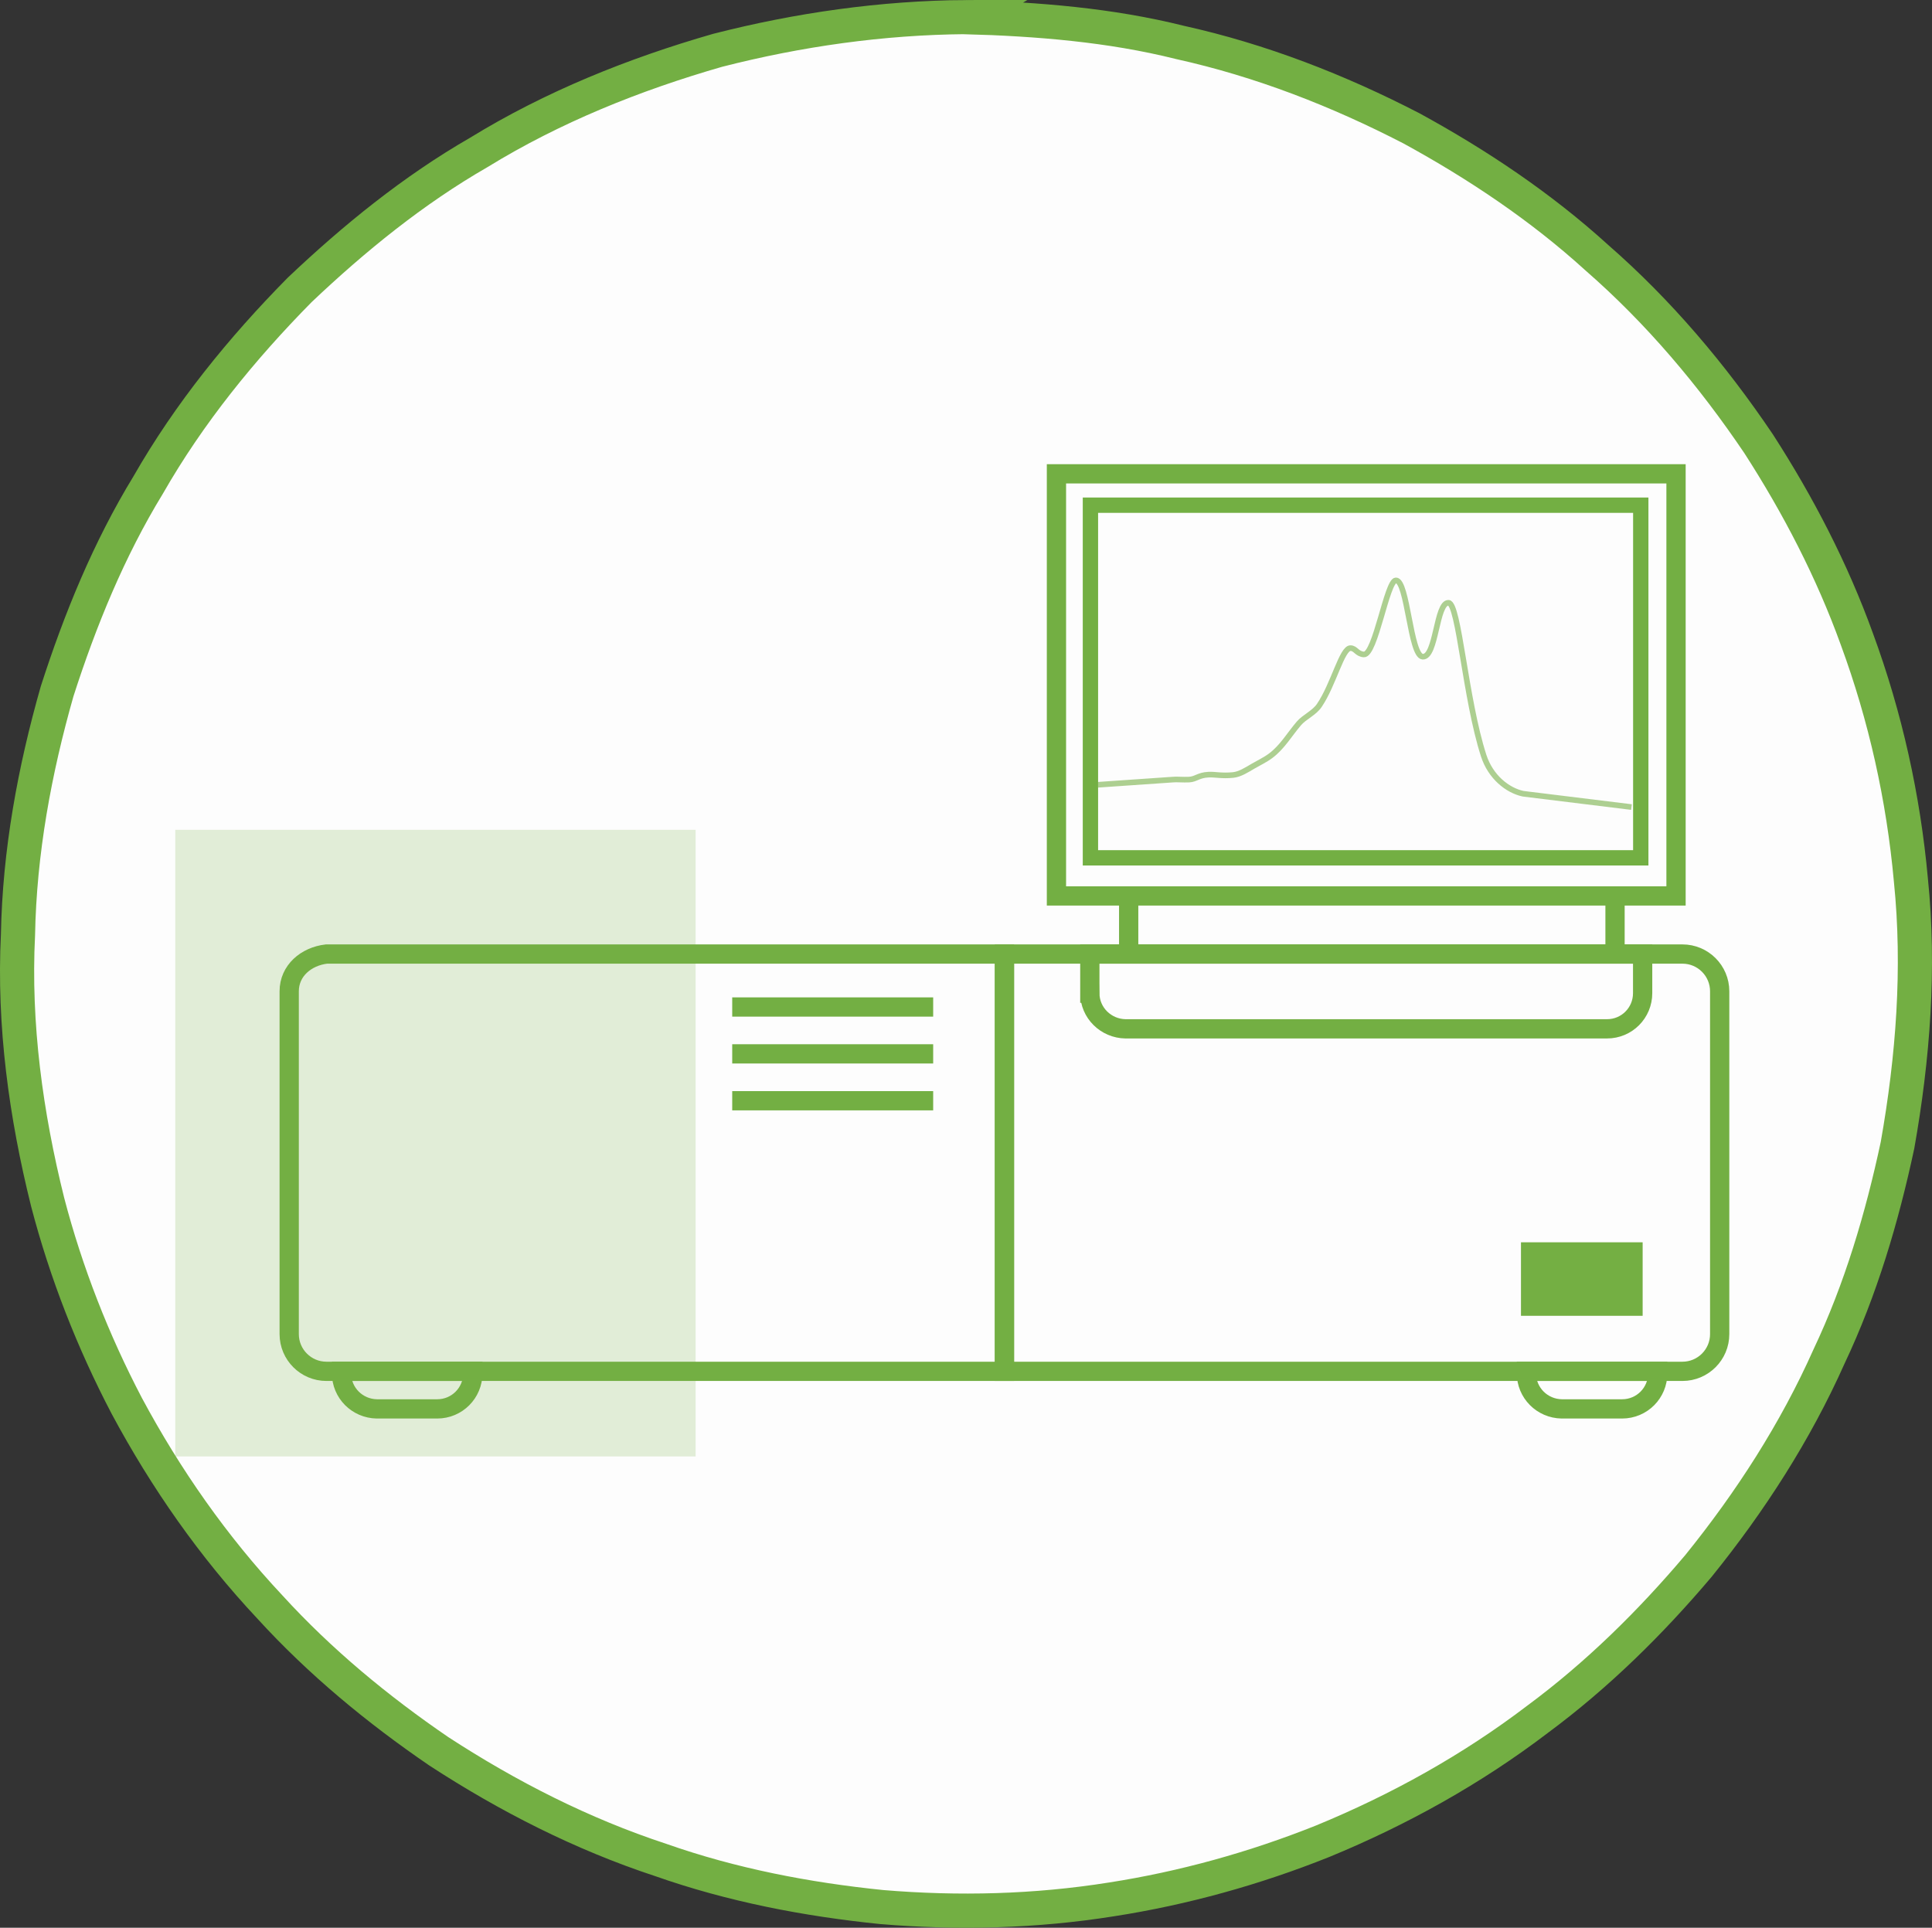 <?xml version="1.0" encoding="UTF-8" standalone="no"?>
<!-- Created with Inkscape (http://www.inkscape.org/) -->

<svg
   xmlns:dc="http://purl.org/dc/elements/1.1/"
   xmlns:cc="http://creativecommons.org/ns#"
   xmlns:rdf="http://www.w3.org/1999/02/22-rdf-syntax-ns#"
   xmlns:svg="http://www.w3.org/2000/svg"
   xmlns="http://www.w3.org/2000/svg"
   xmlns:sodipodi="http://sodipodi.sourceforge.net/DTD/sodipodi-0.dtd"
   xmlns:inkscape="http://www.inkscape.org/namespaces/inkscape"
   width="565.714mm"
   height="564.5mm"
   viewBox="0 0 565.714 564.5"
   version="1.1"
   id="svg5496"
   inkscape:version="0.92.3 (2405546, 2018-03-11)"
   sodipodi:docname="uv-vis v3.svg">
  <rect x="0" y="0" width="565.714" height="564.5" fill="#333333" stroke="none"/>
  <defs
     id="defs5490" />
  <sodipodi:namedview
     id="base"
     pagecolor="#ffffff"
     bordercolor="#666666"
     borderopacity="1.0"
     inkscape:pageopacity="0.0"
     inkscape:pageshadow="2"
     inkscape:zoom="0.25"
     inkscape:cx="986.90484"
     inkscape:cy="1112.2804"
     inkscape:document-units="mm"
     inkscape:current-layer="g4659"
     showgrid="false"
     fit-margin-top="0"
     fit-margin-left="0"
     fit-margin-right="0"
     fit-margin-bottom="0"
     inkscape:window-width="1440"
     inkscape:window-height="837"
     inkscape:window-x="1432"
     inkscape:window-y="-8"
     inkscape:window-maximized="1" />
  <g
     inkscape:label="Layer 1"
     inkscape:groupmode="layer"
     id="layer1"
     transform="translate(179.704,138.383)">
    <path
       style="fill:#fdfdfd;fill-opacity:1;stroke:#73af43;stroke-width:10;stroke-miterlimit:4;stroke-dasharray:none;stroke-opacity:1"
       d="m 103.065,-133.383 c -24.522,0.202 -48.908,3.659 -72.649,9.736 -24.434,7.025 -48.246,16.58 -69.957,29.918 -19.155,11.033 -36.433,25.086 -52.441,40.265 -16.962,17.202 -32.314,36.08 -44.327,57.092 -11.506,18.839 -19.912,39.431 -26.662,60.401 -6.62,23.217 -11.021,47.133 -11.466,71.316 -1.318,26.337 2.329,52.757 8.685,78.287 5.399,20.684 13.26,40.746 23.173,59.681 11.42,21.298 25.348,41.239 41.892,58.879 14.656,16.07 31.561,30.028 49.498,42.283 20.26,13.198 41.954,24.246 64.954,31.807 20.855,7.343 42.749,11.556 64.713,13.785 22.44,1.878 45,1.302 67.253,-2.241 21.177,-3.294 41.987,-9.089 61.882,-17.047 22.368,-9.205 43.65,-21.029 62.903,-35.701 17.485,-12.937 33.1,-28.326 47.124,-44.918 15.183,-18.793 28.377,-39.231 38.224,-61.329 9.299,-19.644 15.51,-40.636 20.046,-61.851 4.54,-25.591 6.567,-51.796 3.915,-77.706 -2.185,-24.063 -7.459,-47.796 -15.801,-70.476 -7.26,-20.121 -17.186,-39.249 -28.767,-57.212 -13.513,-20.032 -29.186,-38.639 -47.422,-54.54 -16.341,-14.863 -34.86,-27.244 -54.213,-37.826 -21.48,-11.111 -44.169,-19.946 -67.811,-25.18 -20.508,-5.13 -41.666,-6.796 -62.748,-7.421 z"
       id="path5498"
       inkscape:connector-curvature="0" />
    <g
       id="Group_264"
       data-name="Group 264"
       transform="matrix(6.421,0,0,6.421,-19.371,49.29)"
       style="fill:#74af27;fill-opacity:1">
      <g
         id="Group_264-4"
         data-name="Group 264"
         transform="matrix(1.202,0,0,1.202,-9.571,-12.455)" />
    </g>
    <g
       transform="matrix(0.94,0,0,0.94,-160.352,-106.323)"
       id="g4659">
      <rect
         id="rect9231"
         height="195.2"
         width="162.1"
         class="st0"
         y="224.4"
         x="34"
         style="stroke:none;stroke-opacity:1;opacity:0.2;fill:#74af43;fill-opacity:1" />
      <path
         style="fill:none;stroke:#73af43;stroke-width:6;stroke-miterlimit:10"
         inkscape:connector-curvature="0"
         id="path9233"
         d="m 318.9,275.3 v -12.2 h 172.2 v 12.2 c 0,6.1 -4.9,11.1 -11.1,11.1 H 330 c -6.1,-0.1 -11.1,-5 -11.1,-11.1 z"
         class="st1" />
      <path
         inkscape:connector-curvature="0"
         id="path9235"
         d="m 85.8,393.7 v -0.6 h 40.9 v 0.6 c 0,6.1 -4.9,11.1 -11.1,11.1 H 96.8 c -6.1,-0.1 -11,-5 -11,-11.1 z"
         class="st1"
         style="stroke:#73af43;stroke-opacity:1;stroke-width:6;stroke-miterlimit:4;stroke-dasharray:none;fill:none" />
      <path
         inkscape:connector-curvature="0"
         id="path9237"
         d="m 454.9,393.7 v -0.6 h 40.9 v 0.6 c 0,6.1 -4.9,11.1 -11.1,11.1 h -18.8 c -6.1,-0.1 -11,-5 -11,-11.1 z"
         class="st1"
         style="fill:none;stroke:#73af43;stroke-opacity:1;stroke-width:6;stroke-miterlimit:4;stroke-dasharray:none" />
      <path
         sodipodi:nodetypes="cssssccc"
         style="fill:none;stroke:#73af43;stroke-width:6;stroke-miterlimit:10"
         inkscape:connector-curvature="0"
         id="path9239"
         d="M 292.3,393.1 H 81.1 c -6.4,0 -11.6,-5.2 -11.6,-11.6 V 274.7 c 0,-6.4 5.244,-10.848 11.6,-11.6 h 211.2 z"
         class="st1" />
      <path
         sodipodi:nodetypes="sccssss"
         style="fill:none;stroke:#73af43;stroke-width:6;stroke-miterlimit:10"
         inkscape:connector-curvature="0"
         id="path9241"
         d="M 503.5,393.1 H 292.3 V 263.1 h 211.2 c 6.4,0 11.6,5.2 11.6,11.6 V 381.5 c 0,6.4 -5.2,11.6 -11.6,11.6 z"
         class="st1" />
      <line
         style="fill:none;stroke:#73af43;stroke-width:6;stroke-miterlimit:10"
         id="line9243"
         y2="279.6"
         x2="270.1"
         y1="279.6"
         x1="207.5"
         class="st1" />
      <line
         style="fill:none;stroke:#73af43;stroke-width:6;stroke-miterlimit:10"
         id="line9245"
         y2="294.2"
         x2="270.1"
         y1="294.2"
         x1="207.5"
         class="st1" />
      <line
         style="fill:none;stroke:#73af43;stroke-width:6;stroke-miterlimit:10"
         id="line9247"
         y2="308.8"
         x2="270.1"
         y1="308.8"
         x1="207.5"
         class="st1" />
      <rect
         style="fill:none;stroke:#73af43;stroke-width:6;stroke-miterlimit:10"
         id="rect9249"
         height="131.5"
         width="193"
         class="st1"
         y="113.5"
         x="308.5" />
      <rect
         style="fill:none;stroke:#73af43;stroke-width:4.776;stroke-miterlimit:10;stroke-dasharray:none"
         ry="0"
         id="rect9251"
         height="109.857"
         width="171.43"
         class="st1"
         y="123.272"
         x="319.085" />
      <rect
         id="rect9253"
         height="22.9"
         width="37.9"
         class="st2"
         y="352.9"
         x="453.2"
         style="fill:#74af43;fill-opacity:1" />
      <line
         style="fill:none;stroke:#73af43;stroke-width:6;stroke-miterlimit:10"
         id="line9255"
         y2="262.6"
         x2="331"
         y1="247.6"
         x1="331"
         class="st1" />
      <line
         style="fill:none;stroke:#73af43;stroke-width:6;stroke-miterlimit:10"
         id="line9257"
         y2="262.6"
         x2="482.5"
         y1="247.6"
         x1="482.5"
         class="st1" />
      <g
         transform="matrix(0.325,0,0,0.325,294.309,248.858)"
         id="g2171">
        <path
           d="M 594.82,-97.063 490.929,-109.831 c -14.96,-3.22 -31.177,-16.055 -37.806,-36.561 -17.641,-54.57 -23.805,-146.015 -33.655,-146.471 -11.921,-0.544 -11.626,52.466 -24.765,51.672 -11.957,-0.723 -14.52,-73.461 -25.716,-73.176 -8.632,0.219 -19.656,71.879 -30.692,71.034 -6.824,-0.523 -7.736,-6.081 -12.857,-6.068 -8.181,0.022 -16.188,34.929 -29.864,54.972 -4.952,7.257 -14.237,10.995 -19.494,17.133 -9.099,10.621 -15.819,22.616 -27.08,31.056 -5.26,3.94 -11.184,6.666 -16.784,9.933 -6.493,3.788 -12.7,7.869 -19.327,8.525 -10.955,1.082 -16.942,-0.651 -23.367,-0.357 -9.936,0.456 -11.883,4.369 -18.792,4.745 -5.489,0.298 -12.489,-0.383 -15.346,0 l -72.005,4.97"
           sodipodi:nodetypes="csssssssssssssccc"
           id="path2221"
           inkscape:connector-curvature="0"
           style="opacity:0.58;fill:none;stroke:#74af43;stroke-width:5.385;stroke-miterlimit:4;stroke-dasharray:none;stroke-opacity:1" />
      </g>
    </g>
  </g>
</svg>
